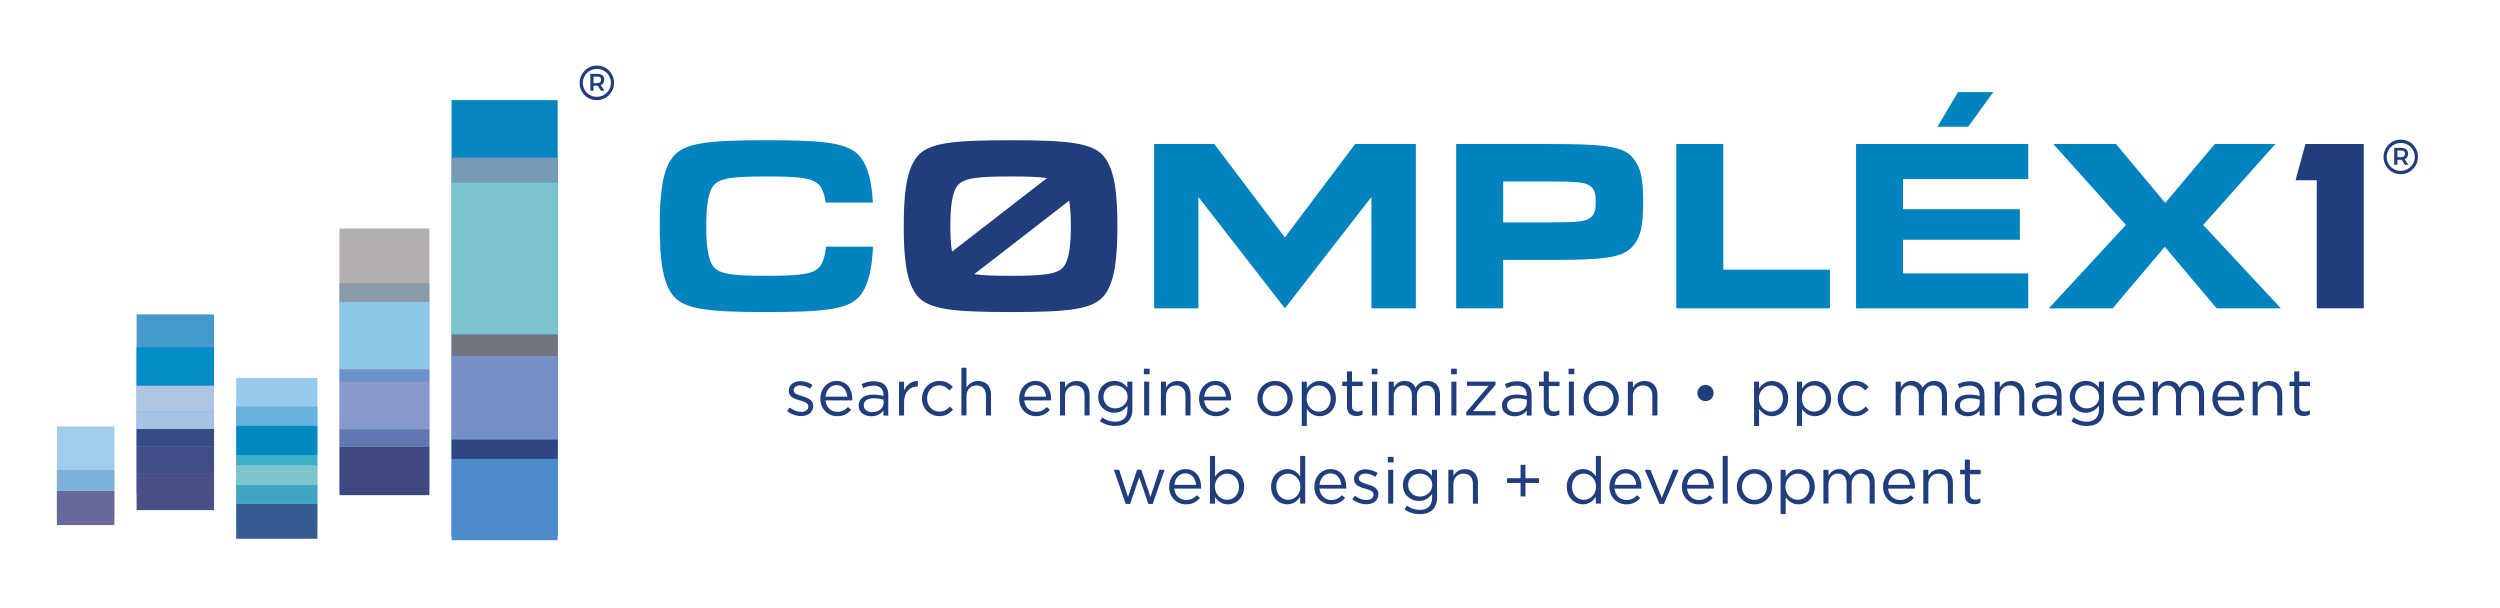 <?xml version="1.0" encoding="UTF-8"?> <svg xmlns="http://www.w3.org/2000/svg" id="LTTR_name" data-name="LTTR name" viewBox="0 0 440 107"><defs><style> .cls-1 { fill: #404d86; } .cls-1, .cls-2, .cls-3, .cls-4, .cls-5, .cls-6, .cls-7, .cls-8, .cls-9, .cls-10, .cls-11, .cls-12, .cls-13, .cls-14, .cls-15, .cls-16, .cls-17, .cls-18, .cls-19, .cls-20, .cls-21, .cls-22, .cls-23, .cls-24, .cls-25, .cls-26, .cls-27, .cls-28, .cls-29, .cls-30, .cls-31, .cls-32, .cls-33 { stroke-width: 0px; } .cls-2 { fill: #479acd; } .cls-3 { fill: #394b85; } .cls-4 { fill: #304481; } .cls-5 { fill: #7dc4d0; } .cls-6 { fill: #899ba8; } .cls-7 { fill: #a6c2e5; } .cls-8 { fill: #adc4e2; } .cls-9 { fill: #727581; } .cls-10 { fill: #028dc7; } .cls-11 { fill: #404880; } .cls-12 { fill: #8699ca; } .cls-13 { fill: #768fc6; } .cls-14 { fill: #6d92cb; } .cls-15 { fill: #0089c0; } .cls-16 { fill: #0083bf; } .cls-17 { fill: #40a5c0; } .cls-18 { fill: #789bb5; } .cls-19 { fill: #5f78b3; } .cls-20 { fill: #97c9eb; } .cls-21 { fill: #68b2de; } .cls-22 { fill: #485085; } .cls-23 { fill: #b2aeb0; } .cls-24 { fill: #9fcdeb; } .cls-25 { fill: #7ec4cf; } .cls-26 { fill: #8ec6e8; } .cls-27 { fill: #7eb1d9; } .cls-28 { fill: #203d7c; } .cls-29 { fill: #0785c1; } .cls-30 { fill: #4d8bca; } .cls-31 { fill: #355b93; } .cls-32 { fill: #3caec7; } .cls-33 { fill: #68699a; } </style></defs><g><path class="cls-28" d="M298.74,69.18v-.02c0-.78.66-1.42,1.43-1.42s1.43.63,1.43,1.42v.02c0,.78-.64,1.42-1.43,1.42s-1.43-.63-1.43-1.42Z"></path><g><path class="cls-28" d="M138.53,72.36l.45-.63c.64.48,1.36.76,2.06.76s1.23-.37,1.23-.94v-.02c0-.6-.7-.83-1.48-1.05-.93-.26-1.97-.59-1.97-1.68v-.02c0-1.02.85-1.7,2.03-1.7.73,0,1.53.25,2.14.66l-.4.67c-.55-.36-1.19-.58-1.76-.58-.7,0-1.15.37-1.15.86v.02c0,.56.74.78,1.53,1.02.92.28,1.91.63,1.91,1.7v.02c0,1.13-.93,1.78-2.12,1.78-.85,0-1.8-.33-2.46-.87Z"></path><path class="cls-28" d="M144.39,70.16v-.02c0-1.71,1.21-3.1,2.85-3.1,1.76,0,2.77,1.4,2.77,3.14,0,.12,0,.18-.01.29h-4.72c.13,1.29,1.04,2.01,2.09,2.01.82,0,1.39-.33,1.88-.84l.55.49c-.6.67-1.32,1.12-2.45,1.12-1.63,0-2.97-1.25-2.97-3.1ZM149.12,69.81c-.09-1.08-.71-2.03-1.9-2.03-1.04,0-1.82.86-1.93,2.03h3.83Z"></path><path class="cls-28" d="M151.12,71.39v-.02c0-1.25,1.04-1.92,2.54-1.92.76,0,1.3.1,1.83.25v-.21c0-1.07-.66-1.62-1.77-1.62-.7,0-1.25.18-1.81.44l-.26-.72c.66-.3,1.3-.49,2.16-.49s1.48.22,1.92.66c.4.4.61.98.61,1.74v3.64h-.85v-.9c-.41.54-1.1,1.02-2.15,1.02-1.1,0-2.22-.63-2.22-1.85ZM155.51,70.93v-.58c-.44-.13-1.02-.25-1.75-.25-1.12,0-1.74.48-1.74,1.23v.02c0,.75.69,1.19,1.5,1.19,1.09,0,1.99-.67,1.99-1.61Z"></path><path class="cls-28" d="M158.23,67.17h.89v1.55c.44-.99,1.3-1.7,2.43-1.66v.96h-.07c-1.3,0-2.36.93-2.36,2.73v2.37h-.89v-5.95Z"></path><path class="cls-28" d="M162.27,70.17v-.02c0-1.68,1.31-3.11,3.05-3.11,1.13,0,1.83.47,2.38,1.06l-.59.62c-.47-.49-1-.9-1.81-.9-1.21,0-2.13,1.02-2.13,2.3v.02c0,1.29.94,2.31,2.19,2.31.76,0,1.35-.38,1.82-.89l.56.53c-.6.67-1.31,1.15-2.43,1.15-1.74,0-3.05-1.42-3.05-3.08Z"></path><path class="cls-28" d="M169.21,64.72h.89v3.49c.39-.64,1.01-1.16,2.04-1.16,1.44,0,2.28.97,2.28,2.38v3.69h-.89v-3.48c0-1.1-.6-1.8-1.65-1.8s-1.78.75-1.78,1.86v3.41h-.89v-8.4Z"></path><path class="cls-28" d="M179.38,70.16v-.02c0-1.71,1.21-3.1,2.85-3.1,1.76,0,2.77,1.4,2.77,3.14,0,.12,0,.18-.01.29h-4.72c.13,1.29,1.04,2.01,2.09,2.01.82,0,1.39-.33,1.88-.84l.55.49c-.6.67-1.32,1.12-2.45,1.12-1.63,0-2.97-1.25-2.97-3.1ZM184.11,69.81c-.09-1.08-.71-2.03-1.9-2.03-1.04,0-1.82.86-1.93,2.03h3.83Z"></path><path class="cls-28" d="M186.56,67.17h.89v1.04c.39-.64,1.01-1.16,2.04-1.16,1.44,0,2.28.97,2.28,2.38v3.69h-.89v-3.48c0-1.1-.6-1.8-1.65-1.8s-1.78.75-1.78,1.86v3.41h-.89v-5.95Z"></path><path class="cls-28" d="M193.58,74.15l.4-.69c.68.49,1.44.76,2.29.76,1.31,0,2.16-.72,2.16-2.12v-.7c-.52.69-1.24,1.25-2.34,1.25-1.43,0-2.8-1.07-2.8-2.79v-.02c0-1.74,1.38-2.81,2.8-2.81,1.12,0,1.84.55,2.32,1.2v-1.07h.89v4.91c0,.92-.28,1.62-.76,2.11-.53.53-1.32.79-2.27.79-.99,0-1.91-.28-2.7-.83ZM198.46,69.86v-.02c0-1.22-1.06-2.01-2.19-2.01s-2.06.78-2.06,2v.02c0,1.2.96,2.03,2.06,2.03s2.19-.82,2.19-2.01Z"></path><path class="cls-28" d="M201.32,64.89h1.01v.98h-1.01v-.98ZM201.37,67.17h.89v5.95h-.89v-5.95Z"></path><path class="cls-28" d="M204.32,67.17h.89v1.04c.39-.64,1.01-1.16,2.04-1.16,1.44,0,2.28.97,2.28,2.38v3.69h-.89v-3.48c0-1.1-.6-1.8-1.65-1.8s-1.78.75-1.78,1.86v3.41h-.89v-5.95Z"></path><path class="cls-28" d="M211.04,70.16v-.02c0-1.71,1.21-3.1,2.85-3.1,1.76,0,2.77,1.4,2.77,3.14,0,.12,0,.18-.01.29h-4.72c.13,1.29,1.04,2.01,2.09,2.01.82,0,1.39-.33,1.88-.84l.55.49c-.6.67-1.32,1.12-2.45,1.12-1.63,0-2.97-1.25-2.97-3.1ZM215.77,69.81c-.09-1.08-.71-2.03-1.9-2.03-1.04,0-1.82.86-1.93,2.03h3.83Z"></path><path class="cls-28" d="M221.3,70.17v-.02c0-1.68,1.31-3.11,3.11-3.11s3.1,1.4,3.1,3.08v.02c0,1.68-1.32,3.11-3.12,3.11s-3.08-1.4-3.08-3.08ZM226.6,70.17v-.02c0-1.28-.96-2.32-2.21-2.32s-2.18,1.05-2.18,2.3v.02c0,1.28.94,2.31,2.2,2.31s2.19-1.04,2.19-2.29Z"></path><path class="cls-28" d="M229.11,67.17h.89v1.2c.48-.71,1.19-1.32,2.28-1.32,1.43,0,2.84,1.13,2.84,3.08v.02c0,1.94-1.4,3.1-2.84,3.1-1.1,0-1.82-.6-2.28-1.27v2.98h-.89v-7.79ZM234.2,70.16v-.02c0-1.4-.97-2.3-2.09-2.3s-2.15.93-2.15,2.29v.02c0,1.38,1.05,2.3,2.15,2.3s2.09-.85,2.09-2.29Z"></path><path class="cls-28" d="M237.06,71.54v-3.59h-.83v-.78h.83v-1.8h.89v1.8h1.89v.78h-1.89v3.48c0,.73.4.99,1,.99.3,0,.55-.06.86-.21v.76c-.31.16-.64.25-1.07.25-.96,0-1.68-.47-1.68-1.68Z"></path><path class="cls-28" d="M241.42,64.89h1.01v.98h-1.01v-.98ZM241.48,67.17h.89v5.95h-.89v-5.95Z"></path><path class="cls-28" d="M244.42,67.17h.89v1c.39-.59.92-1.13,1.92-1.13s1.59.52,1.91,1.19c.43-.66,1.06-1.19,2.09-1.19,1.37,0,2.21.92,2.21,2.39v3.68h-.89v-3.48c0-1.15-.58-1.8-1.54-1.8-.9,0-1.63.67-1.63,1.84v3.43h-.89v-3.5c0-1.12-.59-1.77-1.53-1.77s-1.66.78-1.66,1.88v3.39h-.89v-5.95Z"></path><path class="cls-28" d="M255.39,64.89h1.01v.98h-1.01v-.98ZM255.44,67.17h.89v5.95h-.89v-5.95Z"></path><path class="cls-28" d="M258.05,72.55l3.95-4.64h-3.81v-.75h5.02v.56l-3.96,4.64h3.96v.75h-5.16v-.56Z"></path><path class="cls-28" d="M264.34,71.39v-.02c0-1.25,1.04-1.92,2.54-1.92.76,0,1.3.1,1.83.25v-.21c0-1.07-.66-1.62-1.77-1.62-.7,0-1.25.18-1.81.44l-.26-.72c.66-.3,1.3-.49,2.16-.49s1.48.22,1.92.66c.4.4.61.98.61,1.74v3.64h-.85v-.9c-.41.54-1.1,1.02-2.15,1.02-1.1,0-2.22-.63-2.22-1.85ZM268.72,70.93v-.58c-.44-.13-1.02-.25-1.75-.25-1.12,0-1.74.48-1.74,1.23v.02c0,.75.69,1.19,1.5,1.19,1.09,0,1.99-.67,1.99-1.61Z"></path><path class="cls-28" d="M271.7,71.54v-3.59h-.83v-.78h.83v-1.8h.89v1.8h1.89v.78h-1.89v3.48c0,.73.4.99,1,.99.3,0,.55-.06.86-.21v.76c-.31.16-.64.25-1.07.25-.96,0-1.68-.47-1.68-1.68Z"></path><path class="cls-28" d="M276.07,64.89h1.01v.98h-1.01v-.98ZM276.12,67.17h.89v5.95h-.89v-5.95Z"></path><path class="cls-28" d="M278.7,70.17v-.02c0-1.68,1.31-3.11,3.11-3.11s3.1,1.4,3.1,3.08v.02c0,1.68-1.32,3.11-3.12,3.11s-3.08-1.4-3.08-3.08ZM283.99,70.17v-.02c0-1.28-.96-2.32-2.21-2.32s-2.18,1.05-2.18,2.3v.02c0,1.28.94,2.31,2.2,2.31s2.19-1.04,2.19-2.29Z"></path><path class="cls-28" d="M286.5,67.17h.89v1.04c.39-.64,1.01-1.16,2.04-1.16,1.44,0,2.28.97,2.28,2.38v3.69h-.89v-3.48c0-1.1-.6-1.8-1.65-1.8s-1.78.75-1.78,1.86v3.41h-.89v-5.95Z"></path></g><g><path class="cls-28" d="M196.03,82.69h.94l1.56,4.78,1.6-4.8h.74l1.61,4.8,1.57-4.78h.92l-2.09,6h-.77l-1.6-4.7-1.61,4.7h-.78l-2.08-6Z"></path><path class="cls-28" d="M205.78,85.68v-.02c0-1.71,1.21-3.1,2.85-3.1,1.76,0,2.77,1.4,2.77,3.14,0,.12,0,.18-.01.29h-4.72c.13,1.29,1.04,2.01,2.09,2.01.82,0,1.39-.33,1.88-.84l.55.49c-.6.67-1.32,1.12-2.45,1.12-1.63,0-2.97-1.25-2.97-3.1ZM210.51,85.34c-.09-1.08-.71-2.03-1.9-2.03-1.04,0-1.82.86-1.93,2.03h3.83Z"></path><path class="cls-28" d="M213.85,87.5v1.14h-.89v-8.4h.89v3.65c.48-.71,1.19-1.32,2.28-1.32,1.43,0,2.84,1.13,2.84,3.08v.02c0,1.94-1.4,3.1-2.84,3.1-1.1,0-1.82-.6-2.28-1.27ZM218.06,85.68v-.02c0-1.4-.97-2.3-2.09-2.3s-2.15.93-2.15,2.29v.02c0,1.38,1.05,2.3,2.15,2.3s2.09-.85,2.09-2.29Z"></path><path class="cls-28" d="M223.71,85.68v-.02c0-1.94,1.42-3.1,2.84-3.1,1.1,0,1.82.6,2.28,1.27v-3.59h.89v8.4h-.89v-1.2c-.48.71-1.19,1.32-2.28,1.32-1.43,0-2.84-1.13-2.84-3.08ZM228.87,85.67v-.02c0-1.37-1.05-2.29-2.15-2.29s-2.09.85-2.09,2.29v.02c0,1.4.98,2.3,2.09,2.3s2.15-.93,2.15-2.3Z"></path><path class="cls-28" d="M231.33,85.68v-.02c0-1.71,1.21-3.1,2.85-3.1,1.76,0,2.77,1.4,2.77,3.14,0,.12,0,.18-.01.29h-4.72c.13,1.29,1.04,2.01,2.09,2.01.82,0,1.39-.33,1.88-.84l.55.49c-.6.67-1.32,1.12-2.45,1.12-1.63,0-2.97-1.25-2.97-3.1ZM236.06,85.34c-.09-1.08-.71-2.03-1.9-2.03-1.04,0-1.82.86-1.93,2.03h3.83Z"></path><path class="cls-28" d="M238.01,87.88l.45-.63c.64.48,1.36.76,2.06.76s1.23-.37,1.23-.94v-.02c0-.6-.7-.83-1.48-1.05-.93-.26-1.97-.59-1.97-1.68v-.02c0-1.02.85-1.7,2.03-1.7.73,0,1.53.25,2.14.66l-.4.67c-.55-.36-1.19-.58-1.76-.58-.7,0-1.15.37-1.15.86v.02c0,.56.74.78,1.53,1.02.92.28,1.91.63,1.91,1.7v.02c0,1.13-.93,1.78-2.12,1.78-.85,0-1.8-.33-2.46-.87Z"></path><path class="cls-28" d="M244.26,80.41h1.01v.98h-1.01v-.98ZM244.32,82.69h.89v5.95h-.89v-5.95Z"></path><path class="cls-28" d="M247.2,89.67l.4-.69c.68.49,1.44.76,2.29.76,1.31,0,2.16-.72,2.16-2.12v-.7c-.52.69-1.24,1.25-2.34,1.25-1.43,0-2.8-1.07-2.8-2.79v-.02c0-1.74,1.38-2.81,2.8-2.81,1.12,0,1.84.55,2.32,1.2v-1.07h.89v4.91c0,.92-.28,1.62-.76,2.11-.53.53-1.32.79-2.27.79-.99,0-1.91-.28-2.7-.83ZM252.08,85.38v-.02c0-1.22-1.06-2.01-2.19-2.01s-2.06.78-2.06,2v.02c0,1.2.96,2.03,2.06,2.03s2.19-.82,2.19-2.01Z"></path><path class="cls-28" d="M254.91,82.69h.89v1.04c.39-.64,1.01-1.16,2.04-1.16,1.44,0,2.28.97,2.28,2.38v3.69h-.89v-3.48c0-1.1-.6-1.8-1.65-1.8s-1.78.75-1.78,1.86v3.41h-.89v-5.95Z"></path><path class="cls-28" d="M267.62,85h-2.38v-.83h2.38v-2.37h.86v2.37h2.38v.83h-2.38v2.37h-.86v-2.37Z"></path><path class="cls-28" d="M275.75,85.68v-.02c0-1.94,1.42-3.1,2.84-3.1,1.1,0,1.82.6,2.28,1.27v-3.59h.89v8.4h-.89v-1.2c-.48.71-1.19,1.32-2.28,1.32-1.43,0-2.84-1.13-2.84-3.08ZM280.9,85.67v-.02c0-1.37-1.05-2.29-2.15-2.29s-2.09.85-2.09,2.29v.02c0,1.4.98,2.3,2.09,2.3s2.15-.93,2.15-2.3Z"></path><path class="cls-28" d="M283.27,85.68v-.02c0-1.71,1.21-3.1,2.85-3.1,1.76,0,2.77,1.4,2.77,3.14,0,.12,0,.18-.01.29h-4.72c.13,1.29,1.04,2.01,2.09,2.01.82,0,1.39-.33,1.88-.84l.55.49c-.6.67-1.32,1.12-2.45,1.12-1.63,0-2.97-1.25-2.97-3.1ZM288,85.34c-.09-1.08-.71-2.03-1.9-2.03-1.04,0-1.82.86-1.93,2.03h3.83Z"></path><path class="cls-28" d="M289.49,82.69h.98l2,4.94,2.01-4.94h.96l-2.59,6h-.78l-2.58-6Z"></path><path class="cls-28" d="M296.02,85.68v-.02c0-1.71,1.21-3.1,2.85-3.1,1.76,0,2.77,1.4,2.77,3.14,0,.12,0,.18-.01.29h-4.72c.13,1.29,1.04,2.01,2.09,2.01.82,0,1.39-.33,1.88-.84l.55.49c-.6.67-1.32,1.12-2.45,1.12-1.63,0-2.97-1.25-2.97-3.1ZM300.75,85.34c-.09-1.08-.71-2.03-1.9-2.03-1.04,0-1.82.86-1.93,2.03h3.83Z"></path><path class="cls-28" d="M303.19,80.24h.89v8.4h-.89v-8.4Z"></path><path class="cls-28" d="M305.68,85.69v-.02c0-1.68,1.31-3.11,3.11-3.11s3.1,1.4,3.1,3.08v.02c0,1.68-1.32,3.11-3.12,3.11s-3.08-1.4-3.08-3.08ZM310.97,85.69v-.02c0-1.28-.96-2.32-2.21-2.32s-2.18,1.05-2.18,2.3v.02c0,1.28.94,2.31,2.2,2.31s2.19-1.04,2.19-2.29Z"></path><path class="cls-28" d="M313.39,82.69h.89v1.2c.48-.71,1.19-1.32,2.28-1.32,1.43,0,2.84,1.13,2.84,3.08v.02c0,1.94-1.4,3.1-2.84,3.1-1.1,0-1.82-.6-2.28-1.27v2.98h-.89v-7.79ZM318.48,85.68v-.02c0-1.4-.97-2.3-2.09-2.3s-2.15.93-2.15,2.29v.02c0,1.38,1.05,2.3,2.15,2.3s2.09-.85,2.09-2.29Z"></path><path class="cls-28" d="M320.93,82.69h.89v1c.39-.59.92-1.13,1.92-1.13s1.59.52,1.91,1.19c.43-.66,1.06-1.19,2.09-1.19,1.37,0,2.21.92,2.21,2.39v3.68h-.89v-3.48c0-1.15-.58-1.8-1.54-1.8-.9,0-1.63.67-1.63,1.84v3.43h-.89v-3.5c0-1.12-.59-1.77-1.53-1.77s-1.66.78-1.66,1.88v3.39h-.89v-5.95Z"></path><path class="cls-28" d="M331.42,85.68v-.02c0-1.71,1.21-3.1,2.85-3.1,1.76,0,2.77,1.4,2.77,3.14,0,.12,0,.18-.01.29h-4.72c.13,1.29,1.04,2.01,2.09,2.01.82,0,1.39-.33,1.88-.84l.55.49c-.6.67-1.32,1.12-2.45,1.12-1.63,0-2.97-1.25-2.97-3.1ZM336.15,85.34c-.09-1.08-.71-2.03-1.9-2.03-1.04,0-1.82.86-1.93,2.03h3.83Z"></path><path class="cls-28" d="M338.5,82.69h.89v1.04c.39-.64,1.01-1.16,2.04-1.16,1.44,0,2.28.97,2.28,2.38v3.69h-.89v-3.48c0-1.1-.6-1.8-1.65-1.8s-1.78.75-1.78,1.86v3.41h-.89v-5.95Z"></path><path class="cls-28" d="M345.81,87.06v-3.59h-.83v-.78h.83v-1.8h.89v1.8h1.89v.78h-1.89v3.48c0,.73.4.99,1,.99.3,0,.55-.06.86-.21v.76c-.31.16-.64.25-1.07.25-.96,0-1.68-.47-1.68-1.68Z"></path></g><g><path class="cls-28" d="M308.71,67.17h.89v1.2c.48-.71,1.19-1.32,2.28-1.32,1.43,0,2.84,1.13,2.84,3.08v.02c0,1.94-1.4,3.1-2.84,3.1-1.1,0-1.82-.6-2.28-1.27v2.98h-.89v-7.79ZM313.81,70.16v-.02c0-1.4-.97-2.3-2.09-2.3s-2.15.93-2.15,2.29v.02c0,1.38,1.05,2.3,2.15,2.3s2.09-.85,2.09-2.29Z"></path><path class="cls-28" d="M316.26,67.17h.89v1.2c.48-.71,1.19-1.32,2.28-1.32,1.43,0,2.84,1.13,2.84,3.08v.02c0,1.94-1.4,3.1-2.84,3.1-1.1,0-1.82-.6-2.28-1.27v2.98h-.89v-7.79ZM321.36,70.16v-.02c0-1.4-.97-2.3-2.09-2.3s-2.15.93-2.15,2.29v.02c0,1.38,1.05,2.3,2.15,2.3s2.09-.85,2.09-2.29Z"></path><path class="cls-28" d="M323.44,70.17v-.02c0-1.68,1.31-3.11,3.05-3.11,1.13,0,1.83.47,2.38,1.06l-.59.62c-.47-.49-1-.9-1.81-.9-1.21,0-2.13,1.02-2.13,2.3v.02c0,1.29.94,2.31,2.19,2.31.76,0,1.35-.38,1.82-.89l.56.53c-.6.67-1.31,1.15-2.43,1.15-1.74,0-3.05-1.42-3.05-3.08Z"></path><path class="cls-28" d="M333.65,67.17h.89v1c.39-.59.92-1.13,1.92-1.13s1.59.52,1.91,1.19c.43-.66,1.06-1.19,2.09-1.19,1.37,0,2.21.92,2.21,2.39v3.68h-.89v-3.48c0-1.15-.58-1.8-1.54-1.8-.9,0-1.63.67-1.63,1.84v3.43h-.89v-3.5c0-1.12-.59-1.77-1.53-1.77s-1.66.78-1.66,1.88v3.39h-.89v-5.95Z"></path><path class="cls-28" d="M344.05,71.39v-.02c0-1.25,1.04-1.92,2.54-1.92.76,0,1.3.1,1.83.25v-.21c0-1.07-.66-1.62-1.77-1.62-.7,0-1.25.18-1.81.44l-.26-.72c.66-.3,1.3-.49,2.16-.49s1.48.22,1.92.66c.4.4.61.98.61,1.74v3.64h-.85v-.9c-.41.54-1.1,1.02-2.15,1.02-1.1,0-2.22-.63-2.22-1.85ZM348.43,70.93v-.58c-.44-.13-1.02-.25-1.75-.25-1.12,0-1.74.48-1.74,1.23v.02c0,.75.69,1.19,1.5,1.19,1.09,0,1.99-.67,1.99-1.61Z"></path><path class="cls-28" d="M351.07,67.17h.89v1.04c.39-.64,1.01-1.16,2.04-1.16,1.44,0,2.28.97,2.28,2.38v3.69h-.89v-3.48c0-1.1-.6-1.8-1.65-1.8s-1.78.75-1.78,1.86v3.41h-.89v-5.95Z"></path><path class="cls-28" d="M357.62,71.39v-.02c0-1.25,1.04-1.92,2.54-1.92.76,0,1.3.1,1.83.25v-.21c0-1.07-.66-1.62-1.77-1.62-.7,0-1.25.18-1.81.44l-.26-.72c.66-.3,1.3-.49,2.16-.49s1.48.22,1.92.66c.4.4.61.98.61,1.74v3.64h-.85v-.9c-.41.54-1.1,1.02-2.15,1.02-1.1,0-2.22-.63-2.22-1.85ZM362,70.93v-.58c-.44-.13-1.02-.25-1.75-.25-1.12,0-1.74.48-1.74,1.23v.02c0,.75.69,1.19,1.5,1.19,1.09,0,1.99-.67,1.99-1.61Z"></path><path class="cls-28" d="M364.57,74.15l.4-.69c.68.49,1.44.76,2.29.76,1.31,0,2.16-.72,2.16-2.12v-.7c-.52.69-1.24,1.25-2.34,1.25-1.43,0-2.8-1.07-2.8-2.79v-.02c0-1.74,1.38-2.81,2.8-2.81,1.12,0,1.84.55,2.32,1.2v-1.07h.89v4.91c0,.92-.28,1.62-.76,2.11-.53.53-1.32.79-2.27.79-.99,0-1.91-.28-2.7-.83ZM369.45,69.86v-.02c0-1.22-1.06-2.01-2.19-2.01s-2.06.78-2.06,2v.02c0,1.2.96,2.03,2.06,2.03s2.19-.82,2.19-2.01Z"></path><path class="cls-28" d="M371.82,70.16v-.02c0-1.71,1.21-3.1,2.85-3.1,1.76,0,2.77,1.4,2.77,3.14,0,.12,0,.18-.01.29h-4.72c.13,1.29,1.04,2.01,2.09,2.01.82,0,1.39-.33,1.88-.84l.55.49c-.6.67-1.32,1.12-2.45,1.12-1.63,0-2.97-1.25-2.97-3.1ZM376.55,69.81c-.09-1.08-.71-2.03-1.9-2.03-1.04,0-1.82.86-1.93,2.03h3.83Z"></path><path class="cls-28" d="M378.9,67.17h.89v1c.39-.59.92-1.13,1.92-1.13s1.59.52,1.91,1.19c.43-.66,1.06-1.19,2.09-1.19,1.37,0,2.21.92,2.21,2.39v3.68h-.89v-3.48c0-1.15-.58-1.8-1.54-1.8-.9,0-1.63.67-1.63,1.84v3.43h-.89v-3.5c0-1.12-.59-1.77-1.53-1.77s-1.66.78-1.66,1.88v3.39h-.89v-5.95Z"></path><path class="cls-28" d="M389.39,70.16v-.02c0-1.71,1.21-3.1,2.85-3.1,1.76,0,2.77,1.4,2.77,3.14,0,.12,0,.18-.01.29h-4.72c.13,1.29,1.04,2.01,2.09,2.01.82,0,1.39-.33,1.88-.84l.55.49c-.6.67-1.32,1.12-2.45,1.12-1.63,0-2.97-1.25-2.97-3.1ZM394.12,69.81c-.09-1.08-.71-2.03-1.9-2.03-1.04,0-1.82.86-1.93,2.03h3.83Z"></path><path class="cls-28" d="M396.47,67.17h.89v1.04c.39-.64,1.01-1.16,2.04-1.16,1.44,0,2.28.97,2.28,2.38v3.69h-.89v-3.48c0-1.1-.6-1.8-1.65-1.8s-1.78.75-1.78,1.86v3.41h-.89v-5.95Z"></path><path class="cls-28" d="M403.78,71.54v-3.59h-.83v-.78h.83v-1.8h.89v1.8h1.89v.78h-1.89v3.48c0,.73.4.99,1,.99.3,0,.55-.06.86-.21v.76c-.31.16-.64.25-1.07.25-.96,0-1.68-.47-1.68-1.68Z"></path></g></g><g><g><polygon class="cls-28" points="416.02 25.34 405.76 25.34 404.01 31.73 407.75 31.73 407.75 54.27 416.02 54.27 416.02 31.73 416.02 31.73 416.02 25.34"></polygon><polygon class="cls-16" points="226.14 41.78 213.71 25.34 203.13 25.34 203.13 54.27 210.91 54.27 210.91 34.66 226.14 54.27 241.37 34.66 241.37 54.27 249.19 54.27 249.19 25.34 238.51 25.34 226.14 41.78"></polygon><polygon class="cls-16" points="303.3 25.34 295.03 25.34 295.03 54.27 322.07 54.27 322.07 47.46 303.3 47.46 303.3 25.34"></polygon><polygon class="cls-16" points="400.47 25.34 389.81 25.34 381.08 35.71 372.41 25.34 361.37 25.34 374.16 39.59 360.59 54.27 371.83 54.27 381 43.43 390.13 54.27 401.44 54.27 387.76 39.59 400.47 25.34"></polygon><path class="cls-16" d="M272.8,25.34h0s-16.51,0-16.51,0v28.93h8.27v-8.52h8.24c9.06,0,12.55-.35,14.31-2.14,1.77-1.8,2.09-4.2,2.09-8.06s-.32-6.26-2.09-8.06c-1.76-1.8-5.25-2.14-14.31-2.14ZM279.83,38.38c-.86.64-2.57.76-7.03.76h-8.24v-7.2h8.24c4.46,0,6.17.12,7.03.76.86.64,1.02,1.48,1.02,2.84s-.16,2.21-1.02,2.84Z"></path><path class="cls-16" d="M145.39,43.41c-.17,1.5-.5,2.79-1.16,3.57-1.11,1.31-3.57,1.56-9.31,1.56s-8.2-.24-9.31-1.56c-1.11-1.31-1.31-4.37-1.31-7.18s.2-5.87,1.31-7.18c1.11-1.31,3.57-1.56,9.31-1.56s8.2.24,9.31,1.56c.58.68.9,1.77,1.09,3.04h8.31c-.2-3.46-.78-6.28-2.25-8.08-1.98-2.44-6.18-2.9-16.46-2.9s-14.48.45-16.46,2.9c-1.98,2.44-2.34,7-2.34,12.22s.36,9.78,2.34,12.22c1.98,2.44,6.18,2.9,16.46,2.9s14.48-.45,16.46-2.9c1.54-1.9,2.1-4.91,2.27-8.61h-8.27Z"></path><path class="cls-28" d="M194.32,27.58c-1.98-2.44-6.18-2.9-16.46-2.9s-14.48.45-16.46,2.9-2.34,7-2.34,12.22.36,9.78,2.34,12.22c1.98,2.44,6.18,2.9,16.46,2.9s14.48-.45,16.46-2.9c1.98-2.44,2.34-7,2.34-12.22s-.36-9.78-2.34-12.22ZM168.56,32.62c1.11-1.31,3.57-1.56,9.31-1.56,2.87,0,4.92.06,6.39.29l-16.71,12.94c-.23-1.36-.29-2.96-.29-4.49,0-2.81.2-5.87,1.31-7.18ZM187.17,46.98c-1.11,1.31-3.57,1.56-9.31,1.56-2.87,0-4.92-.06-6.39-.29l16.71-12.94c.23,1.36.29,2.96.29,4.49,0,2.81-.2,5.87-1.31,7.18Z"></path><g><polygon class="cls-16" points="326.67 54.27 356.97 54.27 356.97 48.12 334.94 48.12 334.94 42.19 355.5 42.19 355.5 36.82 334.94 36.82 334.94 31.52 356.97 31.52 356.97 25.34 326.67 25.34 326.67 54.27"></polygon><polygon class="cls-16" points="346.4 22.31 340.99 22.31 344.62 16.2 350.83 16.2 346.4 22.31"></polygon></g><path class="cls-28" d="M424.06,24.97c.46.27.83.64,1.1,1.11.27.47.4.97.4,1.52s-.13,1.05-.4,1.52c-.27.47-.64.84-1.1,1.12s-.98.42-1.54.42-1.06-.14-1.53-.41c-.46-.27-.83-.64-1.09-1.11-.27-.47-.4-.97-.4-1.51s.13-1.05.4-1.52c.27-.47.63-.84,1.1-1.12.46-.28.97-.42,1.54-.42s1.06.14,1.53.41ZM423.77,29.73c.38-.22.68-.52.9-.9.22-.38.33-.79.33-1.23s-.11-.85-.33-1.22c-.22-.37-.51-.67-.89-.89-.38-.22-.79-.33-1.24-.33s-.87.11-1.25.34c-.38.22-.68.52-.9.9-.22.38-.33.79-.33,1.23s.11.85.32,1.22c.21.37.51.67.89.89s.79.33,1.24.33.88-.11,1.26-.33ZM423.66,27.65c-.1.16-.25.29-.44.37l.66.98h-.64l-.53-.88h-.77v.88h-.56v-2.97h1.23c.39,0,.69.09.9.26.21.18.32.43.32.76,0,.23-.05.43-.16.6ZM421.94,27.65h.66c.21,0,.38-.05.5-.16.12-.1.18-.25.18-.43s-.06-.33-.18-.42c-.12-.1-.29-.14-.5-.14h-.66v1.15Z"></path></g><g><rect class="cls-2" x="24.04" y="55.33" width="13.63" height="31.75"></rect><rect class="cls-20" x="41.57" y="66.51" width="14.29" height="26.33"></rect><rect class="cls-23" x="59.75" y="40.21" width="15.82" height="45.84"></rect><g><rect class="cls-24" x="10.01" y="75.06" width="10.12" height="15.9"></rect><rect class="cls-33" x="10.01" y="86.39" width="10.12" height="6.02"></rect><rect class="cls-27" x="10.01" y="82.72" width="10.12" height="3.67"></rect></g><rect class="cls-22" x="24.04" y="83.38" width="13.63" height="6.4"></rect><rect class="cls-1" x="24.04" y="78.6" width="13.63" height="4.78"></rect><rect class="cls-3" x="24.04" y="75.49" width="13.63" height="3.11"></rect><rect class="cls-7" x="24.04" y="72.47" width="13.63" height="3.02"></rect><rect class="cls-8" x="24.04" y="67.85" width="13.63" height="4.62"></rect><rect class="cls-10" x="24.04" y="61.12" width="13.63" height="6.73"></rect><rect class="cls-31" x="41.57" y="88.68" width="14.29" height="6.14"></rect><rect class="cls-17" x="41.57" y="85.35" width="14.29" height="3.33"></rect><rect class="cls-25" x="41.57" y="81.91" width="14.29" height="3.45"></rect><rect class="cls-32" x="41.57" y="80.09" width="14.29" height="1.81"></rect><rect class="cls-15" x="41.57" y="74.88" width="14.29" height="5.22"></rect><rect class="cls-21" x="41.57" y="71.55" width="14.29" height="3.33"></rect><rect class="cls-11" x="59.75" y="78.6" width="15.82" height="8.55"></rect><rect class="cls-19" x="59.75" y="75.54" width="15.82" height="3.07"></rect><rect class="cls-12" x="59.75" y="67.21" width="15.82" height="8.33"></rect><rect class="cls-14" x="59.75" y="64.98" width="15.82" height="2.24"></rect><rect class="cls-26" x="59.75" y="53.13" width="15.82" height="11.85"></rect><rect class="cls-6" x="59.75" y="49.86" width="15.82" height="3.27"></rect><g><rect class="cls-29" x="79.48" y="17.62" width="18.67" height="76.76"></rect><rect class="cls-18" x="79.48" y="27.74" width="18.67" height="4.41"></rect><rect class="cls-9" x="79.48" y="58.81" width="18.67" height="3.85"></rect><rect class="cls-13" x="79.48" y="62.65" width="18.67" height="14.74"></rect><rect class="cls-4" x="79.48" y="77.39" width="18.67" height="3.38"></rect><rect class="cls-30" x="79.48" y="80.77" width="18.67" height="14.31"></rect><rect class="cls-5" x="79.48" y="32.13" width="18.67" height="26.71"></rect></g><path class="cls-28" d="M106.57,11.94c.46.27.83.64,1.1,1.11.27.47.4.97.4,1.52s-.13,1.05-.4,1.52c-.27.47-.64.84-1.1,1.12s-.98.42-1.54.42-1.06-.14-1.53-.41c-.46-.27-.83-.64-1.09-1.11-.27-.47-.4-.97-.4-1.51s.13-1.05.4-1.52c.27-.47.63-.84,1.1-1.12.46-.28.97-.42,1.54-.42s1.06.14,1.53.41ZM106.29,16.7c.38-.22.68-.52.9-.9.22-.38.33-.79.33-1.23s-.11-.85-.33-1.22c-.22-.37-.51-.67-.89-.89-.38-.22-.79-.33-1.24-.33s-.87.11-1.25.34c-.38.22-.68.52-.9.9-.22.38-.33.78-.33,1.23s.11.85.32,1.22c.21.37.51.67.89.89.38.22.79.33,1.24.33s.88-.11,1.26-.33ZM106.18,14.62c-.1.16-.25.29-.44.37l.66.98h-.64l-.53-.88h-.77v.88h-.56v-2.97h1.23c.39,0,.69.09.9.26.21.18.32.43.32.76,0,.23-.05.43-.16.6ZM104.46,14.63h.66c.21,0,.38-.05.5-.16.12-.1.18-.25.18-.43s-.06-.33-.18-.42c-.12-.1-.29-.14-.5-.14h-.66v1.15Z"></path></g></g></svg> 